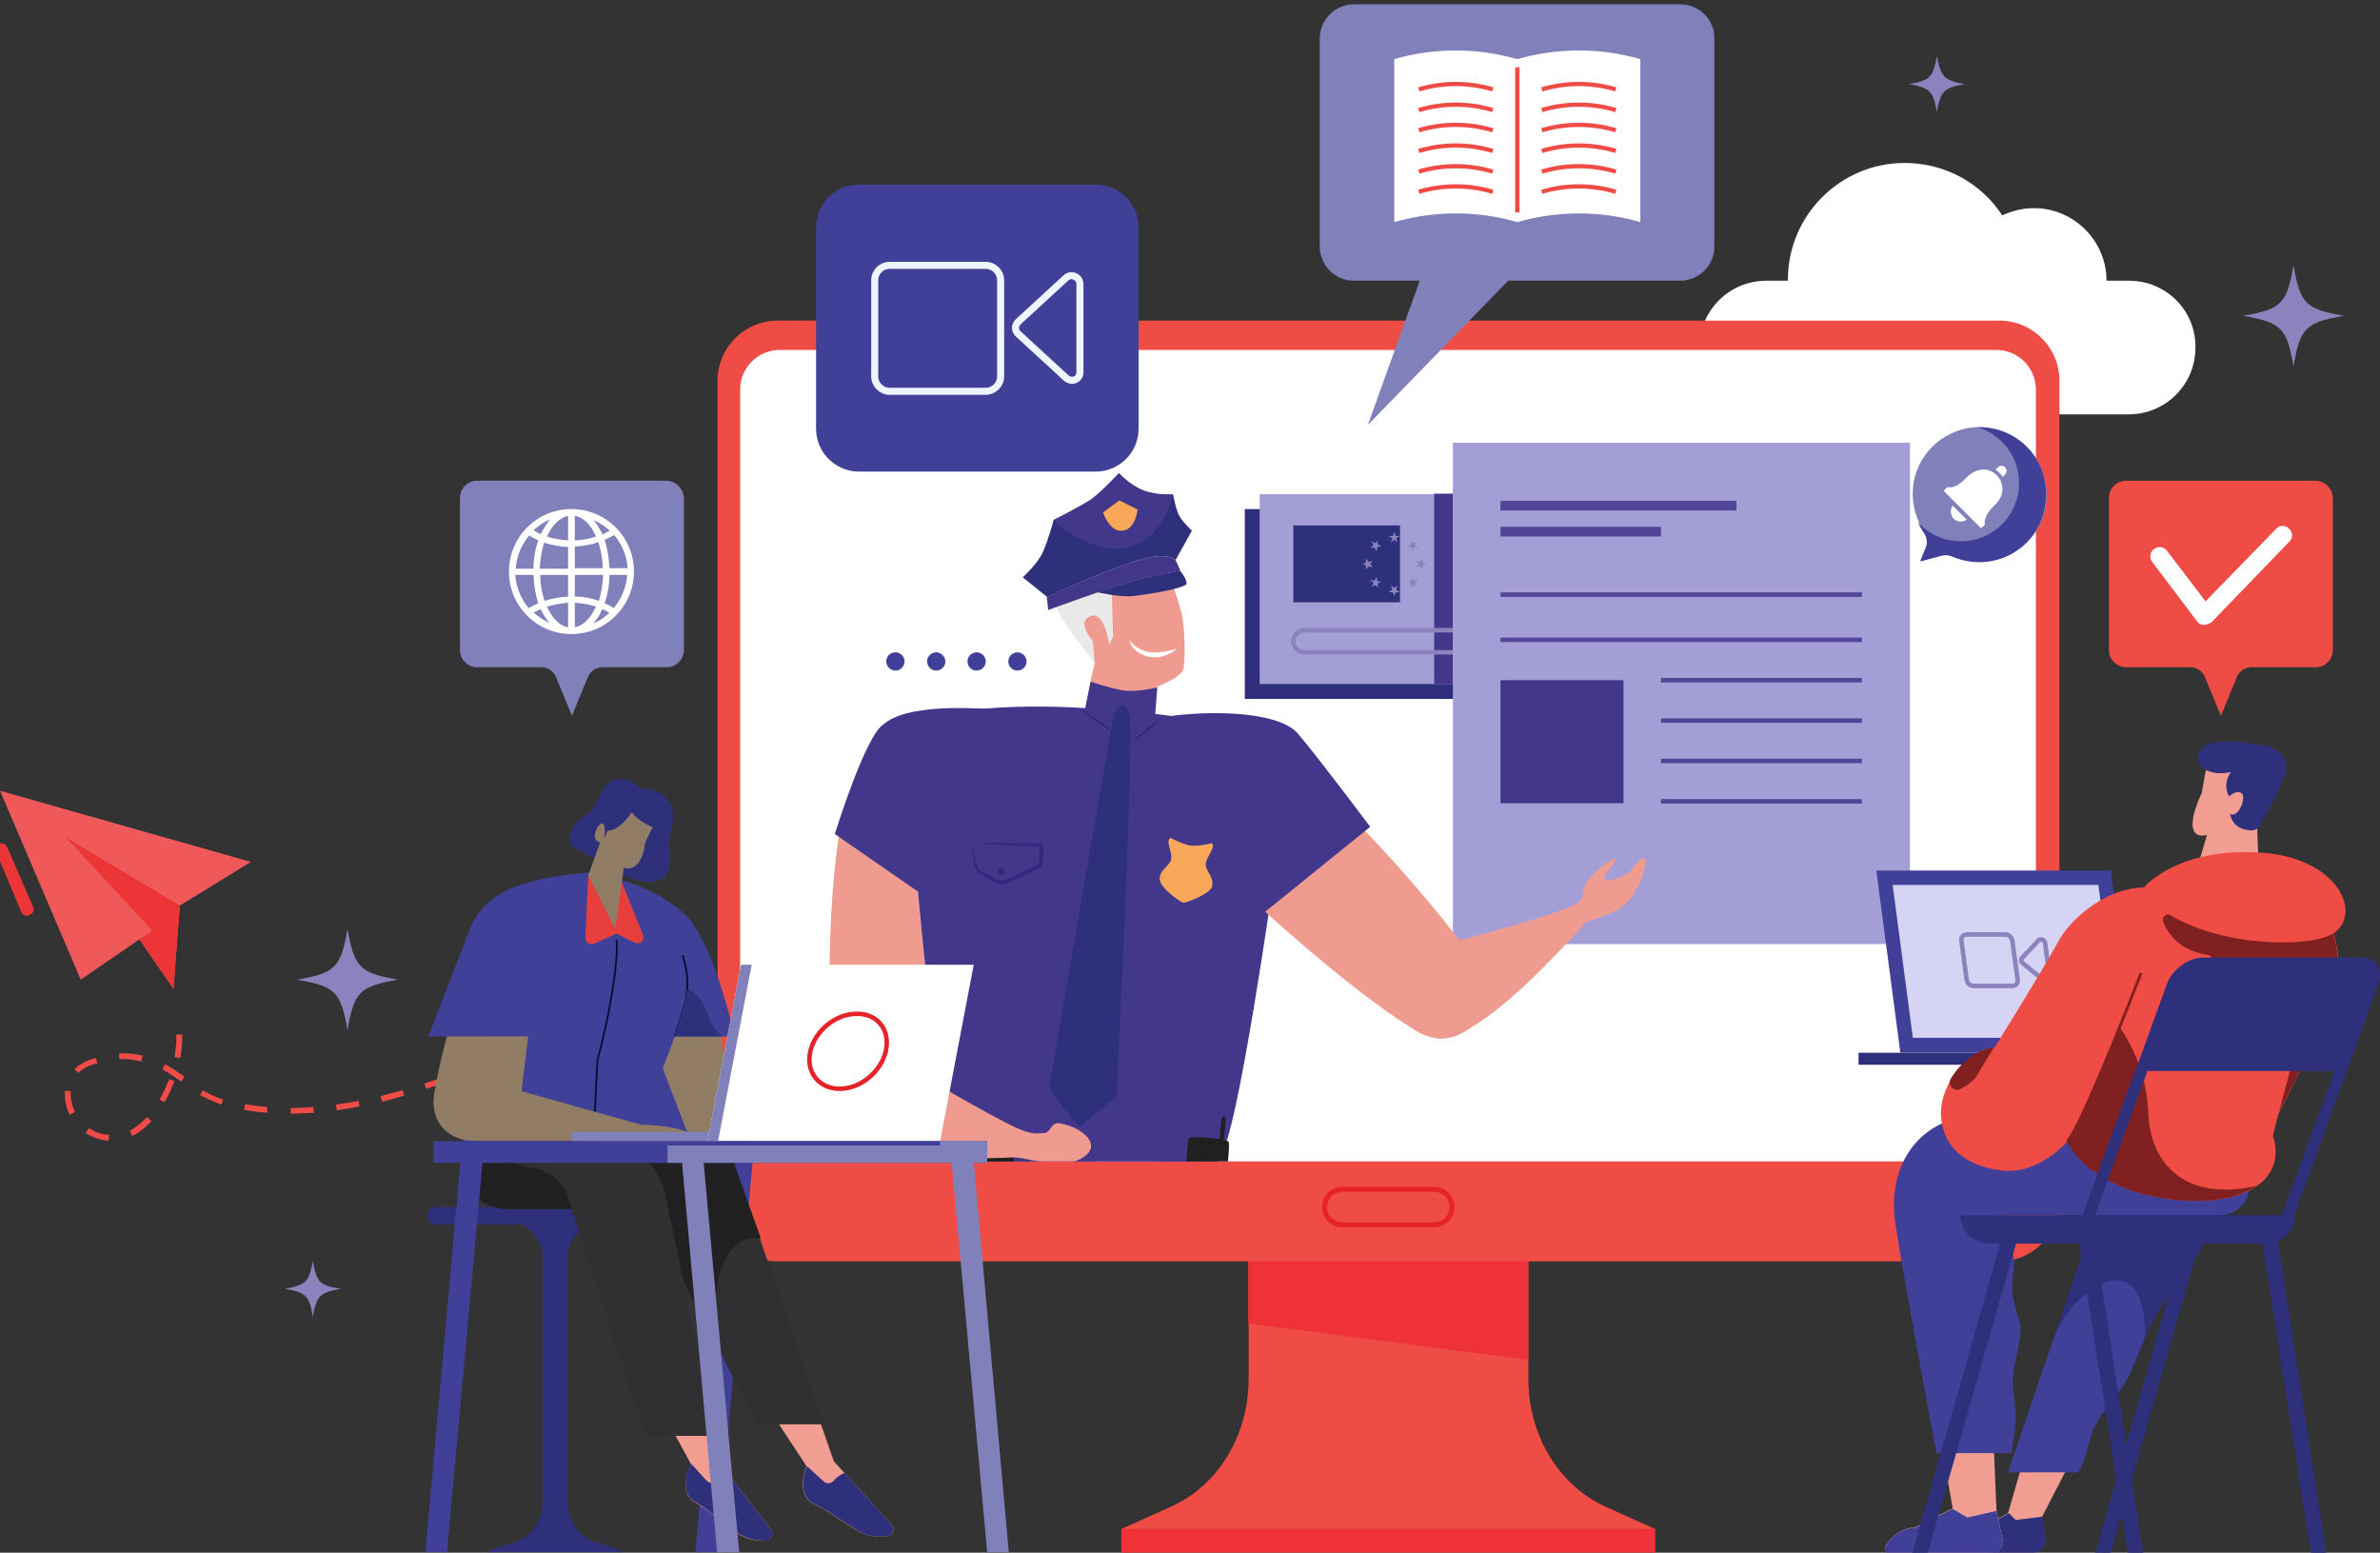 <?xml version="1.0" encoding="utf-8"?>
<!-- Generator: Adobe Illustrator 25.2.3, SVG Export Plug-In . SVG Version: 6.00 Build 0)  -->
<svg version="1.1" id="Layer_1" xmlns="http://www.w3.org/2000/svg" xmlns:xlink="http://www.w3.org/1999/xlink" x="0px" y="0px"
	 viewBox="0 0 495.2 323" style="enable-background:new 0 0 495.2 323;" xml:space="preserve">
<rect x="0" y="0" width="495.2" height="323" fill="#333333" stroke="none"/>
<style type="text/css">
	.st0{fill:#EF5959;}
	.st1{fill:#EC3537;}
	.st2{fill:#F04B47;}
	.st3{fill:#FFFFFF;}
	.st4{fill:#F04C46;}
	.st5{fill:#EE3237;}
	.st6{fill:#2E2E7C;}
	.st7{fill:#A39FD6;}
	.st8{fill:#43378C;}
	.st9{fill:#2E307C;}
	.st10{fill:none;stroke:#8A83BE;stroke-width:0.935;stroke-miterlimit:10;}
	.st11{fill:none;stroke:#504596;stroke-width:2;stroke-miterlimit:10;}
	.st12{fill:none;stroke:#504596;stroke-width:0.935;stroke-miterlimit:10;}
	.st13{fill:none;stroke:#E52329;stroke-width:1.036;stroke-miterlimit:10;}
	.st14{fill:#F09B90;}
	.st15{fill:none;stroke:#031134;stroke-width:0.464;stroke-miterlimit:10;}
	.st16{fill:#414099;}
	.st17{clip-path:url(#SVGID_2_);}
	.st18{fill:#211F1F;}
	.st19{fill:#8A83BE;}
	.st20{fill:#EAE9EA;}
	.st21{fill:#F8A858;}
	.st22{fill:#352780;}
	.st23{fill:none;stroke:#EDF6FF;stroke-width:1.465;stroke-miterlimit:10;}
	.st24{fill:#8080BB;}
	.st25{fill:none;stroke:#F04C46;stroke-width:0.883;stroke-miterlimit:10;}
	.st26{fill:none;stroke:#F04C46;stroke-width:0.884;stroke-miterlimit:10;}
	.st27{fill:#D5D4F4;}
	.st28{fill:#F19D92;}
	.st29{fill:#802020;}
	.st30{fill:none;stroke:#802020;stroke-width:0.575;stroke-miterlimit:10;}
	.st31{fill:#917C65;}
	.st32{fill:#303033;}
	.st33{fill:#212123;}
	.st34{fill:none;stroke:#031134;stroke-width:0.38;stroke-miterlimit:10;}
	.st35{fill:#E83F3C;}
	.st36{fill:none;stroke:#E52329;stroke-width:0.935;stroke-miterlimit:10;}
	.st37{clip-path:url(#SVGID_4_);fill:#414099;}
</style>
<g id="Layer_1_1_">
	<g>
		<polygon class="st0" points="16.8,203.8 29,195.4 36.1,205.7 37.4,188.4 52.2,179.3 0,164.5 		"/>
		<polygon class="st1" points="31.7,193.6 16.8,203.8 29,195.4 36.1,205.7 37.4,188.4 13.8,174.3 		"/>
		<polygon class="st1" points="37.1,192.6 13.8,174.3 37.4,188.4 		"/>
		<g>
			<path class="st2" d="M22.6,237.3c-1.7-0.1-3.4-0.7-4.8-1.6l0.7-1c1.2,0.8,2.7,1.3,4.2,1.4L22.6,237.3z M27.5,236.3l-0.5-1.1
				c1.2-0.6,2.4-1.6,3.6-2.8l0.9,0.8C30.2,234.6,28.9,235.7,27.5,236.3 M14.5,231.9c-0.7-1.4-1-2.9-1-4.3c0-0.1,0-0.2,0-0.4v-0.3
				l1.2,0.1v0.2c0,0.1,0,0.2,0,0.3c0,1.3,0.3,2.6,0.9,3.8L14.5,231.9z M60.5,231.7v-1.2c1.5,0,3.1-0.1,4.7-0.2l0.1,1.2
				C63.6,231.6,62,231.6,60.5,231.7 M55.6,231.5l-0.8-0.1c-1.5-0.1-2.8-0.3-4-0.5l0.2-1.2c1.2,0.2,2.5,0.4,3.9,0.5l0.7,0.1
				L55.6,231.5z M70.1,231l-0.2-1.2c1.5-0.2,3.1-0.5,4.7-0.8l0.2,1.2C73.2,230.5,71.6,230.7,70.1,231 M46.1,229.8
				c-1.4-0.5-2.7-1.1-3.9-1.7c-0.2-0.1-0.4-0.2-0.6-0.3l0.6-1c0.2,0.1,0.3,0.2,0.5,0.3c1.1,0.6,2.4,1.2,3.7,1.6L46.1,229.8z
				 M34.2,229.3l-1-0.6c0.8-1.3,1.4-2.8,2-4.2l1.1,0.4C35.7,226.4,35.1,227.9,34.2,229.3 M79.5,229.2l-0.3-1.2
				c1.5-0.4,3-0.8,4.6-1.2l0.3,1.1C82.6,228.4,81,228.8,79.5,229.2 M88.7,226.5l-0.4-1.1c1.5-0.5,3-1,4.5-1.5l0.4,1.1
				C91.8,225.5,90.3,226,88.7,226.5 M37.7,225c-1.1-0.8-2.3-1.6-3.5-2.3l-0.4-0.2l0.5-1.1c0.1,0.1,0.3,0.1,0.4,0.2
				c1.3,0.7,2.6,1.6,3.7,2.4L37.7,225z M16.3,223.2l-0.8-0.8c1-1,2.5-1.8,4.4-2.3l0.4,1.1C18.5,221.6,17.2,222.3,16.3,223.2
				 M29.4,220.8c-1.4-0.3-2.7-0.5-4.1-0.5h-0.5v-1.2c1.6,0,3.3,0.1,4.9,0.5L29.4,220.8z M37.5,220.1l-1.2-0.2
				c0.3-1.5,0.4-3.1,0.4-4.7h1.2C38,216.9,37.8,218.5,37.5,220.1"/>
		</g>
		<g>
			<path class="st1" d="M1.5,176.2l5.4,12.5c0.3,0.6,0,1.4-0.7,1.6L6,190.4c-0.6,0.3-1.4,0-1.6-0.7l-5.2-12.5
				c-0.3-0.7,0.1-1.4,0.7-1.7C0.5,175.3,1.2,175.6,1.5,176.2"/>
		</g>
	</g>
</g>
<g id="Layer_3">
	<g>
		<path class="st3" d="M443,58.4h-4.7c0-8.3-6.8-15.1-15.1-15.1c-2.4,0-4.6,0.6-6.6,1.5c-4.3-6.6-11.8-10.9-20.3-10.9
			c-13.4,0-24.3,10.9-24.3,24.3c0,0.1,0,0.1,0,0.2h-4.5c-7.7,0-13.9,6.2-13.9,13.9s6.2,13.9,13.9,13.9h75.4
			c7.7,0,13.9-6.2,13.9-13.9C456.9,64.6,450.7,58.4,443,58.4z"/>
		<g>
			<path class="st4" d="M318,286.9v-34h-58.2v34c0,11.6-6.3,22.1-16.1,26.5l-10.4,4.7h111.1l-10.4-4.7
				C324.3,309,318,298.5,318,286.9z"/>
			<polyline class="st5" points="344.4,318.1 344.4,323 233.3,323 233.3,318.1 			"/>
			<polygon class="st5" points="318,282.9 259.7,275.3 259.7,252.9 318,252.9 			"/>
			<path class="st4" d="M416,262.4H161.8c-6.9,0-12.5-5.6-12.5-12.5V79.2c0-6.9,5.6-12.5,12.5-12.5H416c6.9,0,12.5,5.6,12.5,12.5
				v170.6C428.5,256.8,422.9,262.4,416,262.4z"/>
			<path class="st3" d="M415.5,241.6H162.2c-4.5,0-8.2-3.7-8.2-8.2V81c0-4.5,3.7-8.2,8.2-8.2h253.2c4.5,0,8.2,3.7,8.2,8.2v152.4
				C423.7,237.9,420,241.6,415.5,241.6z"/>
			<g>
				<g>
					<g>
						<rect x="259" y="105.9" class="st6" width="62.3" height="39.5"/>
					</g>
				</g>
				<g>
					<rect x="262.1" y="102.8" class="st7" width="62.3" height="39.5"/>
					<rect x="298.4" y="102.7" class="st8" width="3.9" height="39.6"/>
					<rect x="269.1" y="109.3" class="st9" width="22.2" height="16"/>
					<path class="st10" d="M303.9,135.7h-32.5c-1.3,0-2.3-1.1-2.3-2.3l0,0c0-1.3,1.1-2.3,2.3-2.3h32.5c1.3,0,2.3,1.1,2.3,2.3l0,0
						C306.3,134.7,305.2,135.7,303.9,135.7z"/>
				</g>
				<g>
					<rect x="302.3" y="92.1" class="st7" width="95.1" height="104.3"/>
					<line class="st11" x1="312.2" y1="105.2" x2="361.3" y2="105.2"/>
					<line class="st12" x1="312.2" y1="123.7" x2="387.4" y2="123.7"/>
					<line class="st12" x1="312.2" y1="133.1" x2="387.4" y2="133.1"/>
					<rect x="312.2" y="141.5" class="st8" width="25.6" height="25.6"/>
					<line class="st12" x1="345.6" y1="141.5" x2="387.4" y2="141.5"/>
					<line class="st12" x1="345.6" y1="149.9" x2="387.4" y2="149.9"/>
					<line class="st12" x1="345.6" y1="158.3" x2="387.4" y2="158.3"/>
					<line class="st12" x1="345.6" y1="166.7" x2="387.4" y2="166.7"/>
					<line class="st11" x1="312.2" y1="110.6" x2="345.6" y2="110.6"/>
				</g>
			</g>
			<path class="st13" d="M298.4,254.8h-19.1c-2.1,0-3.7-1.7-3.7-3.7l0,0c0-2.1,1.7-3.7,3.7-3.7h19.1c2.1,0,3.7,1.7,3.7,3.7l0,0
				C302.2,253.1,300.5,254.8,298.4,254.8z"/>
			<g>
				<path class="st14" d="M323,190l3.7-1.3c0.8-0.4,2.4-1.2,2.5-2.1c0.2-1.2,0.6-2.8,1.4-3.7c1.3-1.6,4.9-4.6,5.5-4.2
					c0.7,0.4-3.2,3.6-2,4.3s5-1.6,5-1.6s2.4-3.4,3.1-2.7s-1.1,6.9-4.2,9.5c-3,2.5-7.1,2.9-8.5,4.1c-1.5,1.2-5.4,3.1-5.4,3.1L323,190
					z"/>
				<path class="st15" d="M211.5,171.4"/>
				<path class="st15" d="M206.4,217.9"/>
			</g>
			<g>
				<circle class="st16" cx="186.3" cy="137.6" r="1.9"/>
				<path class="st16" d="M196.7,137.6c0,1.1-0.9,1.9-1.9,1.9c-1.1,0-1.9-0.9-1.9-1.9c0-1.1,0.9-1.9,1.9-1.9
					C195.8,135.7,196.7,136.6,196.7,137.6z"/>
				<path class="st16" d="M205.1,137.6c0,1.1-0.9,1.9-1.9,1.9c-1.1,0-1.9-0.9-1.9-1.9c0-1.1,0.9-1.9,1.9-1.9
					C204.3,135.7,205.1,136.6,205.1,137.6z"/>
				<path class="st16" d="M213.6,137.6c0,1.1-0.9,1.9-1.9,1.9c-1.1,0-1.9-0.9-1.9-1.9c0-1.1,0.9-1.9,1.9-1.9
					C212.7,135.7,213.6,136.6,213.6,137.6z"/>
			</g>
			<g>
				<g>
					<defs>
						<rect id="SVGID_1_" x="163.2" y="69.4" width="201.7" height="172.2"/>
					</defs>
					<clipPath id="SVGID_2_">
						<use xlink:href="#SVGID_1_"  style="overflow:visible;"/>
					</clipPath>
					<g class="st17">
						<path class="st18" d="M200.9,239.6c0,0-15.3-4.5-17.7-4.5c-2.4-0.1-5,1.8-1.1,4.1c3.8,2.2,21.2,5,21.2,5L200.9,239.6z"/>
						<path class="st18" d="M196.3,241.5c0,0-9.4,45.7-9.7,47c-0.7,2.1,2.4,5.3,4.4,1.2c1.9-4,9.5-48,9.5-48L196.3,241.5z"/>
						<path class="st8" d="M228.2,239.4L197,235c0,0,3.4,37.5,5.4,52.6c1,7.4,6.7,50.3,7,53.1c0.3,2.8,10.5,71.4,10.5,71.4h4.6
							c0,0-3.2-67.7-3.8-71.1c-0.6-3.4,4.9-52.5,5.4-57.8C227,275.7,228.2,239.4,228.2,239.4z"/>
						<path class="st19" d="M237.6,349.9c1.8,6.6,10.6,62.3,10.6,62.3h4.6c0,0-2.2-49.9-4.6-62.3c-2.5-12.4,3.6-81.8,5.7-114.5
							l-33.1,8c0,0,1.1,18.5,4.3,36.2C227.6,293.5,236.3,345.2,237.6,349.9z"/>
						<g>
							<g>
								<path class="st8" d="M241.8,248.2c-0.7,2.8-0.2,5.8,1.2,8.3c1.4,2.6,3.7,4.4,6.4,5.4c0.1,0,0.7,0.2,0.7,0.2
									c0-0.1-0.6-0.3-0.7-0.3c-2.5-1-4.4-3.2-5.5-5.6c-1.1-2.3-1.4-5-0.8-7.5C243.2,248.6,241.8,248.2,241.8,248.2L241.8,248.2z"
									/>
							</g>
						</g>
						<polygon class="st8" points="218.1,408.4 218.3,416.3 209.8,423.3 225.2,422.7 225.3,408.1 						"/>
						<polygon class="st8" points="246.3,408.4 246.5,416.3 238,423.3 253.4,422.7 253.6,408.1 						"/>
						<g>
							<path class="st14" d="M240.7,142.9c0,0,4.3-1.6,5.4-3.4c0.5-0.8,0.6-7.6-0.2-11.8c-0.1-0.4-4-14-6.2-15.3
								c-4.8-2.8-20.1-0.2-20.3,6.8c-0.2,7,2.7,10.2,8.4,18.7l-0.9,3.8c-0.5,5,4.4,5.7,8,5.8C238.4,147.6,240.1,146.8,240.7,142.9z"
								/>
						</g>
						<path class="st20" d="M227.8,137.9l-0.4-4.5c0,0-3-3.5-1.2-4.8c3.5-2.7,4.6,5.5,4.6,5.5l0.8-1.7l-0.3-10.6
							c0,0,6.3-1.1,6.1-4.2c0,0,7.2-2.2,7-7.1c-0.2-5-21.8,0.7-25.8,4.6S219.4,127.7,227.8,137.9z"/>
						<path class="st8" d="M217.8,124.2l0.3,2.7c0,0,13-4.8,18-6.1c5-1.3,9.5-2.1,9.5-2.1l-1-2.2c0,0-1.3-1.4-5.6-0.5
							C232.9,117.2,217.8,124.2,217.8,124.2z"/>
						<path class="st9" d="M239,116c4.3-0.9,5.6,0.5,5.6,0.5l3.4-6.1c0,0-1.5-1.4-2.4-2.7c-0.9-1.3-1.5-4.8-1.5-4.8
							s-3.2,0.3-6.1-0.8c-2.9-1.1-5.1-3.6-5.1-3.6s-3.6,3.9-5.7,5.4c-2.2,1.5-8,4.4-8,4.4s-1.1,4.1-2.2,6.5c-1,2.4-4.2,5.3-4.2,5.3
							l5.1,4.1C217.8,124.2,232.9,117.2,239,116z"/>
						<path class="st8" d="M244,102.8c0,0-3.2,0.3-6.1-0.8c-2.9-1.1-5.1-3.6-5.1-3.6s-3.6,3.9-5.7,5.4c-2.2,1.5-8,4.4-8,4.4
							s7.8,7.5,15.6,5.6S244,102.8,244,102.8z"/>
						<path class="st9" d="M245.5,118.7c0,0-4.5,0.8-9.5,2.1c-1.8,0.5-4.7,1.4-7.7,2.4c0,0,4.9,1.1,7.3,0.8
							c2.4-0.2,11.2-1.6,11.3-2.6C246.9,120.3,245.5,118.7,245.5,118.7z"/>
						<path class="st21" d="M232.9,104.1l-3.4,2.5c0,0,1.4,4.2,4.1,3.8c2.7-0.3,3.1-4.4,3.1-4.4L232.9,104.1z"/>
						<g>
							<path class="st3" d="M235,133.2c1.2,1.5,2.8,2.3,4.5,2.5c0.9,0.1,1.7,0,2.6-0.1l1.4-0.3c0.4-0.1,0.9-0.2,1.4-0.3
								c-0.4,0.3-0.8,0.5-1.2,0.8c-0.4,0.2-0.9,0.4-1.3,0.6c-0.9,0.3-1.9,0.4-2.9,0.3c-1-0.1-2-0.5-2.8-1.1
								C235.8,135,235.2,134.1,235,133.2z"/>
						</g>
						<path class="st8" d="M234.3,148c-0.2,0-0.5,0-0.7,0s-0.5,0-0.7-0.1c-27.3-2.8-41.3,1.7-41.3,1.7l8.1,19.2
							c0,0,16.4,12.5,17.6,12.6c0.5,0,6.3-0.4,13.5-0.9c7.1,1.7,12.7,3.1,13.2,3.2c1.3,0.1,19.5-9.5,19.5-9.5l8.7-15.3
							C272.3,158.9,261.7,149.7,234.3,148z"/>
						<path class="st14" d="M200.1,185.9c0,0-2.8,25.9-7.8,41.7c-3,11-17.5,8.9-18.7-0.3c-1.1-8.2-2.2-38.7,1.8-58.2
							C178.5,153.9,201.3,160.8,200.1,185.9z"/>
						<path class="st8" d="M173.7,173.5l24.7,17.1c0,0,30.9-40.8,13.1-42.6c-10.3-1.1-23-1.4-27.7,2.7
							C180,153.1,173.7,173.5,173.7,173.5z"/>
						<path class="st9" d="M197.4,239.4c0,0,5.4,4.4,26.4,6.2c20.8,1.8,29.1-0.4,29.1-0.4l0.6-4.2l-27.7,1.2l-28.4-7.1V239.4z"/>
						
							<rect x="200.3" y="239.6" transform="matrix(8.249779e-02 -0.997 0.997 8.249779e-02 -53.817 423.151)" class="st19" width="5.2" height="2.4"/>
						
							<rect x="213" y="242.3" transform="matrix(8.475384e-02 -0.996 0.996 8.475384e-02 -45.661 437.097)" class="st19" width="4.2" height="2.2"/>
						
							<rect x="230.1" y="243.5" transform="matrix(8.126523e-02 -0.997 0.997 8.126523e-02 -31.16 455.61)" class="st19" width="3" height="2.5"/>
						
							<rect x="241.8" y="243.2" transform="matrix(8.222391e-02 -0.997 0.997 8.222391e-02 -19.505 467.81)" class="st19" width="4.8" height="2.5"/>
						<path class="st8" d="M232.8,243.5l-14.1-1.2c-9.3-0.8-16.5-2.3-21.3-7.6c-2.4-2.7-7.3-59.2-7.3-59.2
							c1.2-14.9,16.3-25.9,31.2-24.7l25.7,2.1c13.9,1.2,19.5,14.1,18.3,28c0,0-8,56.8-11.3,59C248.5,243.8,241.5,244.3,232.8,243.5z
							"/>
						<path class="st18" d="M200.1,230.2c0,0,10.7,3,11.3,4.9s-0.9,9.1-1.8,10.8c-0.9,1.8-2,6.4-3.1,6.7s-4.9,0-3.9-3.6
							s0.7-4,0.6-5.4c-0.1-1.5-2.5-3.3-2.2-4.8c0.3-1.4-1.5-1.8-2.1-3.3C198.4,233.9,198.4,229.6,200.1,230.2z"/>
						<path class="st8" d="M226.9,141.8c0,0,3.5,1.2,6.6,1.8c3,0.5,7.3-0.6,7.3-0.6l-0.5,6.4l-8.1,0.4l-6.5-2L226.9,141.8z"/>
						<g>
							<path class="st22" d="M225.1,147.6c1.1,0.7,2.2,1.5,3.4,2.2c1.1,0.8,2.2,1.5,3.2,2.5c-1.2-0.6-2.3-1.3-3.5-2.1
								C227.1,149.4,226,148.6,225.1,147.6z"/>
						</g>
						<g>
							<path class="st22" d="M242,149.4c-1.1,0.8-2.1,1.7-3.1,2.6c-1,0.8-2.2,1.7-3.5,2c1.2-0.7,2.2-1.5,3.2-2.4
								C239.7,150.8,240.7,149.9,242,149.4z"/>
						</g>
						<path class="st9" d="M231.8,148.4c0.3-1,2.1-3.4,3.2,0.3s-2.7,79.5-2.7,79.5l-7.7,6.2c0,0-6.3-7.2-6.2-8.4
							C218.3,226,231.5,149.4,231.8,148.4z"/>
						<g>
							<path class="st22" d="M202.4,175.4c3.2-0.1,6.4-0.1,9.6,0c0.8,0,1.6,0,2.4,0h1.2h0.6c0.2,0,0.6,0,0.8,0.4
								c0.2,0.4,0.1,0.6,0.1,0.8v0.6l-0.1,1.2c0,0.4,0,0.8-0.1,1.2c0,0.2-0.1,0.5-0.4,0.8c-0.2,0.2-0.4,0.3-0.6,0.4l-4.4,2
								c-0.7,0.3-1.4,0.7-2.2,1c-0.4,0.2-0.9,0.2-1.4,0.1c-0.4-0.1-0.8-0.3-1.2-0.5c-0.7-0.4-1.4-0.8-2.1-1.2
								c-0.6-0.4-1.5-0.9-1.8-1.8c-0.2-0.8-0.2-1.6-0.3-2.4c-0.1-0.8-0.2-1.6-0.2-2.4c0.2,0.8,0.3,1.6,0.5,2.4
								c0.2,0.8,0.3,1.6,0.5,2.3c0.3,0.7,1,1.1,1.7,1.4c0.7,0.4,1.4,0.7,2.1,1.1c0.4,0.2,0.7,0.3,1.1,0.4c0.3,0.1,0.6,0,1-0.1
								c0.7-0.3,1.4-0.7,2.1-1l4.3-2.1c0.2-0.1,0.3-0.2,0.4-0.2c0.1-0.1,0.1-0.2,0.1-0.3c0-0.3,0.1-0.8,0.1-1.2l0.1-1.2l0.1-0.6
								c0-0.2,0-0.4,0-0.4s0,0-0.2,0h-0.6h-1.2c-0.8,0-1.6-0.1-2.4-0.1C208.8,175.8,205.6,175.6,202.4,175.4z"/>
						</g>
						<path class="st22" d="M209,181.4c0,0.4-0.4,0.7-0.8,0.7s-0.7-0.4-0.7-0.8c0-0.4,0.4-0.7,0.8-0.7
							C208.7,180.7,209,181,209,181.4z"/>
						<path class="st14" d="M188.6,222.3c5.8,2.6,15.4,8.9,24.5,13.1c5.1,2,1.9,5.8-0.4,5.3c-9.1,0.4-26.6,1-34.8-3.1
							C170.5,233.9,172.3,217.8,188.6,222.3z"/>
						<path class="st14" d="M210.8,240.7c2.3,0.1,10,2.5,14,0.4c5.1-2.7,0.4-6.6-4.2-7.4c-2-0.4-1.9,1.9-3.3,2
							c-0.9,0-2.2,0.5-5.2-0.8C209.5,233.8,209.3,240.7,210.8,240.7z"/>
						<path class="st14" d="M261,187.6c0,0,19,17.8,33.1,26.5c9.5,6.4,19.1-4.7,14-12.4c-4.5-6.9-23.6-30.7-39.4-42.9
							C256.4,149.1,243.7,169.3,261,187.6z"/>
						<path class="st8" d="M285.1,172l-24,19.4c0,0-34.2-40.7-16.4-42.6c10.3-1.1,22.2-0.3,25.5,4C274,157.2,285.1,172,285.1,172z"
							/>
						<path class="st14" d="M298.7,197.3c5.9-2.3,17.2-4.6,26.6-8.1c5-2.2,5.4,2.8,3.5,4c-6.2,6.7-18.1,19.5-26.8,22.5
							C294.2,218.3,284,205.6,298.7,197.3z"/>
						<path class="st18" d="M247.3,236.9c-0.2,0.8-1.3,13.9-0.8,14.9s6.8,2.2,7.3,1s2.4-14.6,1.8-15.3
							C255.1,236.9,247.5,236.1,247.3,236.9z"/>
						<path class="st18" d="M253.7,237.9c0,0,0.3-4.5,0.5-5.2s0.8-0.6,0.8,0.3c0,0.9-0.5,5.2-0.5,5.2L253.7,237.9z"/>
						<path class="st21" d="M252.2,184.4c0.5-2-1.5-3.2-1.3-4.8s2.2-3.4,1.2-4.2c0,0-2.5,0.7-4.4,0.5c-1.8-0.3-4.1-1.6-4.1-1.6
							c-1.2,0.5,0.3,2.8,0.1,4.3c-0.2,1.6-2.5,2.3-2.4,4.3c0,1.8,4.5,4.9,4.9,4.9C246.6,187.9,251.8,186,252.2,184.4z"/>
					</g>
				</g>
			</g>
		</g>
		<path class="st16" d="M228,98.1h-49.3c-4.9,0-8.9-4-8.9-8.9V47.3c0-4.9,4-8.9,8.9-8.9H228c4.9,0,8.9,4,8.9,8.9v41.9
			C236.9,94.1,232.9,98.1,228,98.1z"/>
		<g>
			<path class="st23" d="M205.1,81.4h-20c-1.7,0-3.1-1.4-3.1-3.1v-20c0-1.7,1.4-3.1,3.1-3.1h20c1.7,0,3.1,1.4,3.1,3.1v20
				C208.2,80,206.8,81.4,205.1,81.4z"/>
			<path class="st23" d="M221.8,78.6l-9.9-9.1c-0.8-0.7-0.8-1.9,0-2.6l9.9-9.1c1.1-1,2.9-0.2,2.9,1.3v18.2
				C224.8,78.9,223,79.7,221.8,78.6z"/>
		</g>
		<path class="st24" d="M349.6,0.9h-67.9c-3.9,0-7.1,3.2-7.1,7.1v43.3c0,3.9,3.2,7.1,7.1,7.1h13.7l-10.8,30l29.2-30h35.8
			c3.9,0,7.1-3.2,7.1-7.1V7.9C356.7,4,353.5,0.9,349.6,0.9z"/>
		<g>
			<path class="st3" d="M315.7,12.3c-8.4-2.4-17.3-2.4-25.6,0c0,11.3,0,22.6,0,33.9c8.4-2.4,17.3-2.4,25.6,0
				c8.4-2.4,17.3-2.4,25.6,0c0-11.3,0-22.6,0-33.9C333,9.9,324.1,9.9,315.7,12.3z"/>
			<g>
				<path class="st25" d="M295.2,18.6c5-1.5,10.4-1.5,15.4,0"/>
				<path class="st25" d="M295.2,22.9c5-1.5,10.4-1.5,15.4,0"/>
				<path class="st25" d="M295.2,27.1c5-1.5,10.4-1.5,15.4,0"/>
				<path class="st25" d="M295.2,31.4c5-1.5,10.4-1.5,15.4,0"/>
				<path class="st25" d="M295.2,35.7c5-1.5,10.4-1.5,15.4,0"/>
				<path class="st25" d="M295.2,39.9c5-1.5,10.4-1.5,15.4,0"/>
			</g>
			<g>
				<path class="st25" d="M320.8,18.6c5-1.5,10.4-1.5,15.4,0"/>
				<path class="st25" d="M320.8,22.9c5-1.5,10.4-1.5,15.4,0"/>
				<path class="st25" d="M320.8,27.1c5-1.5,10.4-1.5,15.4,0"/>
				<path class="st25" d="M320.8,31.4c5-1.5,10.4-1.5,15.4,0"/>
				<path class="st25" d="M320.8,35.7c5-1.5,10.4-1.5,15.4,0"/>
				<path class="st25" d="M320.8,39.9c5-1.5,10.4-1.5,15.4,0"/>
			</g>
			<line class="st26" x1="315.7" y1="14" x2="315.7" y2="44.2"/>
		</g>
		<path class="st4" d="M481.7,100h-39.3c-2,0-3.6,1.6-3.6,3.6v31.6c0,2,1.6,3.6,3.6,3.6h13.3c1.4,0,2.6,0.8,3.1,2.1l3.3,8l3.3-8
			c0.5-1.3,1.7-2.1,3.1-2.1h13.3c2,0,3.6-1.6,3.6-3.6v-31.6C485.3,101.6,483.7,100,481.7,100z"/>
		<g>
			<path class="st3" d="M458.6,130h-0.1c-0.6,0-1.1-0.3-1.4-0.8l-9.3-12.3c-0.6-0.8-0.5-2.1,0.4-2.7c0.8-0.6,2.1-0.5,2.7,0.4l8,10.5
				l14.7-15.1c0.7-0.8,2-0.8,2.7,0c0.8,0.7,0.8,2,0,2.7l-16.2,16.8C459.6,129.7,459.1,130,458.6,130z"/>
		</g>
		<g>
			<path class="st24" d="M138.6,100H99.3c-2,0-3.6,1.6-3.6,3.6v31.6c0,2,1.6,3.6,3.6,3.6h13.3c1.4,0,2.6,0.8,3.1,2.1l3.3,8l3.3-8
				c0.5-1.3,1.7-2.1,3.1-2.1h13.3c2,0,3.6-1.6,3.6-3.6v-31.6C142.2,101.6,140.5,100,138.6,100z"/>
			<path class="st3" d="M118.9,105.9c-7.2,0-13,5.8-13,13s5.8,13,13,13s13-5.8,13-13S126.1,105.9,118.9,105.9z M118.2,112.4
				c-1.5-0.1-3-0.3-4.4-0.8c1.1-2.3,2.6-3.9,4.4-4.3V112.4z M118.2,113.8v4.5h-5.9c0.1-2,0.4-3.8,0.9-5.4
				C114.9,113.4,116.5,113.7,118.2,113.8z M118.2,119.6v4.5c-1.7,0.1-3.4,0.4-4.9,0.9c-0.5-1.6-0.9-3.4-0.9-5.4H118.2z M118.2,125.4
				v5.1c-1.8-0.3-3.3-1.9-4.4-4.3C115.2,125.8,116.7,125.5,118.2,125.4z M119.6,125.4c1.5,0.1,3,0.3,4.4,0.8c-1.1,2.4-2.7,4-4.4,4.3
				V125.4z M119.6,124.1v-4.5h5.9c-0.1,2-0.4,3.8-0.9,5.4C123,124.4,121.3,124.1,119.6,124.1z M119.6,118.2v-4.5
				c1.7-0.1,3.4-0.4,4.9-0.9c0.5,1.6,0.9,3.4,0.9,5.4H119.6z M119.6,112.4v-5.1c1.8,0.3,3.4,1.9,4.4,4.3
				C122.6,112.1,121.1,112.4,119.6,112.4z M123.5,108.2c1.2,0.5,2.4,1.3,3.4,2.2c-0.5,0.3-1,0.5-1.5,0.8
				C124.8,110,124.2,109,123.5,108.2z M112.5,111.1c-0.5-0.2-1-0.5-1.5-0.8c1-0.9,2.1-1.7,3.4-2.2C113.7,109,113.1,110,112.5,111.1z
				 M112,112.4c-0.6,1.7-1,3.7-1,5.9h-3.7c0.2-2.6,1.2-5,2.8-6.9C110.7,111.8,111.4,112.1,112,112.4z M111,119.6
				c0.1,2.1,0.4,4.1,1,5.9c-0.7,0.3-1.3,0.6-2,1c-1.6-1.9-2.6-4.3-2.8-6.9H111z M112.5,126.7c0.5,1.1,1.1,2.1,1.9,2.9
				c-1.2-0.5-2.4-1.3-3.4-2.2C111.5,127.2,112,127,112.5,126.7z M125.3,126.7c0.5,0.2,1,0.5,1.5,0.8c-1,0.9-2.1,1.7-3.4,2.2
				C124.2,128.9,124.8,127.9,125.3,126.7z M125.8,125.5c0.6-1.7,1-3.7,1-5.9h3.7c-0.2,2.6-1.2,5-2.8,6.9
				C127.1,126.1,126.5,125.8,125.8,125.5z M126.8,118.2c-0.1-2.1-0.4-4.1-1-5.9c0.7-0.3,1.3-0.6,2-1c1.6,1.9,2.6,4.3,2.8,6.9H126.8z
				"/>
		</g>
		<g>
			<g>
				<rect x="386.7" y="219" class="st9" width="64.2" height="2.5"/>
				<polygon class="st16" points="444.2,219 395.4,219 390.4,181.1 439.2,181.1 				"/>
				<polygon class="st27" points="440.9,215.9 398,215.9 393.8,184.1 436.6,184.1 				"/>
				<g>
					<path class="st10" d="M418.7,205.1h-8.1c-0.7,0-1.3-0.6-1.4-1.3l-1.1-8.1c-0.1-0.7,0.4-1.3,1.1-1.3h8.1c0.7,0,1.3,0.6,1.4,1.3
						l1.1,8.1C419.9,204.6,419.4,205.1,418.7,205.1z"/>
					<path class="st10" d="M425.3,204l-4.5-3.7c-0.3-0.3-0.4-0.8-0.1-1l3.5-3.7c0.4-0.4,1.2-0.1,1.3,0.5l1,7.4
						C426.5,204.1,425.9,204.5,425.3,204z"/>
				</g>
			</g>
			<g>
				<path class="st28" d="M430.8,304.1l-5.9,11.4l0.6,4.6c0.2,1.5-1,2.9-2.5,2.9h-17.7c0,0,0.8-2.9,4.3-4.2c3.5-1.3,8.2-4,8.2-4
					l3.1-10.7L430.8,304.1L430.8,304.1z"/>
				<path class="st9" d="M405.4,323h17.7c1.5,0,2.7-1.4,2.5-2.9l-0.6-4.6l-5.6,0.7l-1.4-1.4c0,0-4.6,2.7-8.2,4S405.4,323,405.4,323z
					"/>
				<path class="st28" d="M414.8,299.8l0.6,14.4l1.3,6.2c0.3,1.4-0.8,2.6-2.1,2.6h-21.5c-0.7,0-1.1-0.7-0.8-1.3
					c0.7-1.4,2.4-3.6,6.2-4l7.8-3.9l-2.5-14.1L414.8,299.8L414.8,299.8z"/>
				<path class="st16" d="M406.3,313.9l-7.8,3.9c-3.8,0.3-5.5,2.5-6.2,4c-0.3,0.6,0.2,1.3,0.8,1.3h21.5c1.4,0,2.4-1.3,2.1-2.6
					l-1.3-6.2l-6.1,1.4L406.3,313.9z"/>
				<path class="st9" d="M438.2,246.3l-20.3,59.9h14.4c0,0,1-0.3,2.5-6.4s6.3-9.1,8.7-14.7c2.4-5.5,3-8.2,6.3-13.5
					c3.3-5.2,11.8-14.6,11.5-21.8L438.2,246.3z"/>
				<path class="st16" d="M468.3,244.3l-0.3,3c-0.3,3.1-2.9,5.5-6,5.5h-45.8c0,0,3.4,7.3,2.8,11.3s-0.4,6,1,10s-1.2,8.8-1.2,13.2
					s1.5,5.5-0.3,15h-15.6c0,0-6.6-35.1-8.5-47.5s4.8-21.1,14.5-22.5c9.7-1.3,43.8-5.6,43.8-5.6L468.3,244.3z"/>
				<g>
					<g>
						<path class="st28" d="M459.2,158.9l-1.1,6.1c0,0-2.8,5.6-1.6,7.9c0.6,1.1,1.9,1,2.7,0.8l-2.4,8.1H470l-0.4-10.8l-0.9-11.7
							L459.2,158.9z"/>
						<path class="st9" d="M464.2,160.6c0,0-1.9,2.3-0.4,5.1c0,0,1.5-1.5,2.6-0.7s-0.7,5.4-2.4,4.3c0,0,0.3,3,3.8,3.4
							c2.7,0.4,3-2.2,3-2.2s3.1-5.1,4.6-9.3s-2.4-6-5.4-6.3c-3.1-0.3-11.3-2.1-12.5,1.9C456.5,160.3,460.9,161.4,464.2,160.6z"/>
					</g>
					<path class="st4" d="M446.1,184.6c0,0,6.9-8.5,24.7-7.2c15.8,1.2,20.8,12.7,14.7,16.8c0,0,2.2,5.8,0.4,11.9
						c-1.8,6.1-11.9,25.8-11.9,25.8l-1.1,4.4c0,0,3.5,8.3-6.6,12.1c-10.1,3.7-30.6,0.3-36.1-11c0,0-5.9,7-13.6,6.1
						s-12.1-4.8-12.7-10.8c-0.7-6,4.5-13.9,11.1-14.8c0,0,9.7-15.5,12.9-21.4C430.8,190.7,438.8,184.6,446.1,184.6z"/>
					<path class="st29" d="M450.1,191.8c1,2.5,3.4,6,9.5,6.9c7.3,5.9,15.9,10.7,25.3,9.9c0.4-1,0.7-1.8,0.9-2.5
						c1.8-6.1-0.4-11.9-0.4-11.9c-4.8,3-22.8,2.8-33.8-3.8C450.8,189.8,449.7,190.8,450.1,191.8z"/>
					<path class="st30" d="M430.1,237.4c2.7-2.2,15.4-35,15.4-35"/>
					<path class="st29" d="M466.2,248.4c1.3-0.5,2.4-1.1,3.3-1.7c-15.1,3.4-22.1-4.9-22.5-15c-0.3-10.8-6.1-18.2-6.1-18.2
						c-3.9,9.7-9.3,22.5-10.9,23.8C435.6,248.7,456.1,252.1,466.2,248.4z"/>
					<path class="st29" d="M405.9,224.4c-0.8,1.3,0.7,2.9,2.1,2.1c1.4-0.8,2.6-1.6,3.3-2.7c1.6-2.8,3.6-5.9,3.6-5.9
						C411.1,218.4,407.9,221.1,405.9,224.4z"/>
					<path class="st29" d="M479.1,212.9l-4.9,18.4l0,0c1.1-2.1,5.4-10.5,8.5-17.4L479.1,212.9z"/>
				</g>
				<path class="st16" d="M427.1,279L427.1,279l-9.3,27.3h14.4c0,0,1-0.3,2.5-6.4s6.3-9.1,8.7-14.7c1.2-2.8,2-4.9,2.9-7l0,0
					C446.6,257.4,430.8,268.1,427.1,279z"/>
			</g>
			<g>
				<g>
					<path class="st9" d="M488.3,222.8h-44l6.6-18.2c1.1-3,4.5-5.4,7.5-5.4h32.9c3.1,0,4.7,2.4,3.6,5.4L488.3,222.8z"/>
					<polygon class="st9" points="435.9,252.8 433.3,252.8 444.2,222.8 446.8,222.8 					"/>
					<polygon class="st9" points="477.4,252.8 474.8,252.8 485.7,222.8 488.3,222.8 					"/>
				</g>
				<path class="st9" d="M471.6,258.7h-57.8c-3.3,0-5.9-2.7-5.9-5.9l0,0h69.6l0,0C477.5,256,474.9,258.7,471.6,258.7z"/>
				<g>
					<polygon class="st9" points="445.9,323 442.7,323 432.3,256.5 435.6,256.5 					"/>
					<polygon class="st9" points="484,323 480.8,323 470.4,256.5 473.7,256.5 					"/>
				</g>
				<g>
					<polygon class="st9" points="436,323 439.2,323 458.2,256.5 454.9,256.5 					"/>
					<polygon class="st9" points="397.9,323 401.1,323 420.1,256.5 416.8,256.5 					"/>
				</g>
			</g>
		</g>
		<g>
			<g>
				<path class="st9" d="M122.5,254.7H90.7c-1,0-1.8-0.8-1.8-1.8l0,0c0-1,0.8-1.8,1.8-1.8h31.8c1,0,1.8,0.8,1.8,1.8l0,0
					C124.3,253.9,123.5,254.7,122.5,254.7z"/>
				<path class="st9" d="M101.4,322.9h28.2c-1.5-0.8-3.2-1.4-5.2-1.9c-3.8-1-6.3-4.5-6.3-8.4v-51c0-2.2,1-4.3,2.7-5.7l1.4-1.2h-13.4
					l1.4,1.2c1.7,1.4,2.7,3.5,2.7,5.7v51c0,3.9-2.6,7.4-6.3,8.4C104.6,321.5,102.9,322.1,101.4,322.9z"/>
			</g>
			<polygon class="st16" points="144.7,322.9 149.2,322.9 156.6,241.8 152,241.8 			"/>
			<g>
				<path class="st9" d="M133.2,164c0,0,4.3-0.3,6.1,2.9c1.8,3.2-0.2,5.9-0.1,8.5c0,2.7,0.9,5.3-1.1,7.1c-2.1,1.8-6.6,0.7-9.2-0.9
					c-2.7-1.6-7.6-4.3-9.4-5.3c-1.8-1-1-4.7,2-6.4c1.9-1.1,2.6-2.9,3.3-4.5C125.9,162.8,129.1,160.1,133.2,164z"/>
				<polygon class="st31" points="149.5,212 151.7,226.9 176.5,237.4 137,237.4 131.9,220.4 137.1,213.2 				"/>
				<g>
					<path class="st28" d="M170.4,295.1l3.1,8.9l12,13.2c0.8,0.9,0.3,2.2-0.9,2.4c-1.7,0.2-4.1,0.1-6.4-1.3c-4.3-2.6-6-4.1-8.8-5.4
						c-2.8-1.3-2.8-4.8-1.6-7.9l-6.5-9.9L170.4,295.1L170.4,295.1z"/>
					<path class="st9" d="M184.6,319.6c1.1-0.1,1.7-1.5,0.9-2.4l-9.8-10.8c-1.1,0.5-1.8,1.1-2.3,1.7s-1.4,0.6-2,0.1l-3.5-3.2
						c-1.3,3.1-1.2,6.6,1.6,7.9c2.8,1.3,4.5,2.8,8.8,5.4C180.5,319.7,182.9,319.8,184.6,319.6z"/>
				</g>
				<g>
					<path class="st28" d="M147.2,294.9l2.4,9.2l10.8,14.1c0.7,0.9,0.1,2.2-1.1,2.3c-1.7,0.1-4.1-0.2-6.3-1.8c-4-3-5.6-4.6-8.3-6.1
						c-2.7-1.5-2.4-5-0.9-8l-5.7-10.4L147.2,294.9z"/>
					<path class="st9" d="M159.3,320.5c1.2,0,1.8-1.4,1.1-2.3l-8.9-11.6c-1.1,0.4-1.9,0.9-2.5,1.5c-0.6,0.5-1.5,0.5-2-0.1l-3.2-3.5
						c-1.5,3-1.8,6.5,0.9,8c2.7,1.5,4.2,3.1,8.3,6.1C155.2,320.2,157.5,320.5,159.3,320.5z"/>
				</g>
				<polygon class="st32" points="151.8,239.3 171.4,296.3 157.6,296.3 137.8,258.1 132.3,239.9 				"/>
				<path class="st33" d="M151.8,239.3l-19.4,0.7l5.5,18.2l10.9,21c-0.5-8.8,0.1-22.6,9.5-21.6L151.8,239.3z"/>
				<path class="st16" d="M127.8,182.6c0,0,9.3,2.2,15,7.9c5.7,5.7,10.1,25.1,10.1,25.1h-12.5l-2.5,6.7l6.5,16.9H95.9l4.8-23.6H89.1
					c0,0,5.7-14.5,8.4-21.7c2.8-7.6,9.4-11.2,26.2-12.5C124.9,181.4,127.8,182.6,127.8,182.6z"/>
				<path class="st34" d="M128.3,195.5c0.4,5-1.7,16.7-4,25.1l-0.6,12.2"/>
				<path class="st31" d="M93,215.6h16.9l-1.4,11.4l25,7c0,0,10-0.1,11.8,3.4c0,0-39.8,0-46.1,0s-9.6-4.2-8.9-9.5
					C91.2,222,93,215.6,93,215.6z"/>
				<path class="st34" d="M142,198.7c0,0,2,5,0.4,10.5c-1.1,3.7-2,6.4-2,6.4"/>
				<path class="st9" d="M140.3,215.6c0,0,0.9-2.7,2-6.4c0.3-1.1,0.5-2.2,0.6-3.3c0,0,2-0.2,3.8,3.8c1.8,3.9,1.7,4.6,3.8,5.9H140.3z
					"/>
				<path class="st32" d="M97.1,237.4c0,0-0.2,0.3-0.4,0.9c-2.5,6.3,2.2,13.2,9,13.2h13.2l15.5,47.2h14.5l-10.5-50.3
					c-1.3-6.4-7-11-13.5-11L97.1,237.4L97.1,237.4z"/>
				<path class="st33" d="M101.2,238.3l-4.6,0.3v0.1c-2.3,6.2,2.4,12.8,9,12.8H119l-0.6-2c-1-3.2-3.5-5.6-6.7-6.3
					C107.4,242.2,101.8,240.5,101.2,238.3z"/>
				<path class="st35" d="M122.4,182.1l-0.6,13c0,0.9,0.9,1.6,1.8,1.2l4.7-2.1l3.8,1.9c1,0.5,2.1-0.5,1.7-1.6l-4.4-10.9L122.4,182.1
					z"/>
				<path class="st31" d="M131.5,168.9c0,0-2.4,3.9-5.1,3.9l-0.7,1.6c0,0,0.5-3-0.4-3.1s-2.7,3.6-0.4,3.9l-2.5,6.9l5.6,11.2l1.2-8.4
					l0.6-4.4c0,0,2,0.8,3.3-1.4c1.3-2.2,0.6-2.9,1.6-4.8c0.9-1.9,1.1-2.2,1.1-2.2S132.3,170.6,131.5,168.9z"/>
			</g>
			<g>
				<rect x="119" y="235.5" class="st24" width="33.9" height="1.9"/>
				<g>
					<polygon class="st3" points="195.6,237.4 147.2,237.4 154.2,200.7 202.6,200.7 					"/>
					<polygon class="st24" points="149.4,237.4 147.2,237.4 154.2,200.7 156.4,200.7 					"/>
				</g>
				<path class="st36" d="M184.3,218.7c-1,4.3-5.3,7.8-9.6,7.8c-4.3,0-7.1-3.5-6.1-7.8s5.3-7.8,9.6-7.8
					C182.6,210.8,185.3,214.3,184.3,218.7z"/>
			</g>
			<g>
				<g>
					<rect x="90.2" y="237.4" class="st16" width="115.2" height="4.5"/>
					<rect x="138.9" y="237.4" class="st24" width="66.5" height="4.5"/>
					<rect x="138.9" y="237.4" class="st16" width="56.7" height="0.9"/>
					<g>
						<polygon class="st24" points="209.9,322.9 205.4,322.9 198,241.8 202.6,241.8 						"/>
						<polygon class="st24" points="153.8,322.9 149.2,322.9 141.9,241.8 146.4,241.8 						"/>
					</g>
				</g>
				<polygon class="st16" points="88.5,322.9 93,322.9 100.4,241.8 95.8,241.8 				"/>
			</g>
		</g>
		<path class="st19" d="M487.7,65.7c-8,1.4-9.1,2.5-10.5,10.5c-1.4-8-2.5-9.1-10.5-10.5c8-1.4,9.1-2.5,10.5-10.5
			C478.6,63.2,479.7,64.3,487.7,65.7z"/>
	</g>
	<g>
		<g>
			<polygon class="st19" points="290.1,110.6 290.4,111.5 291.3,111.5 290.5,112 290.8,112.8 290.1,112.3 289.4,112.8 289.7,112 
				288.9,111.5 289.8,111.5 			"/>
		</g>
		<g>
			<polygon class="st19" points="290.1,124 289.8,123.2 288.9,123.2 289.7,122.7 289.4,121.8 290.1,122.3 290.8,121.8 290.5,122.7 
				291.3,123.2 290.4,123.2 			"/>
		</g>
		<g>
			<polygon class="st19" points="296.8,117.3 296,117.6 296,118.5 295.4,117.8 294.6,118.1 295.1,117.3 294.6,116.6 295.4,116.9 
				296,116.2 296,117.1 			"/>
		</g>
		<g>
			<polygon class="st19" points="283.4,117.3 284.2,117.1 284.2,116.2 284.8,116.9 285.6,116.6 285.1,117.3 285.6,118 284.8,117.8 
				284.2,118.5 284.2,117.6 			"/>
		</g>
		<g>
			<polygon class="st19" points="294.8,112.6 294.4,113.4 295.1,114 294.2,113.9 293.8,114.7 293.6,113.8 292.8,113.7 293.6,113.2 
				293.4,112.4 294,113 			"/>
		</g>
		<g>
			<polygon class="st19" points="285.4,122.1 285.8,121.3 285.1,120.6 286,120.8 286.4,120 286.6,120.9 287.4,121 286.6,121.4 
				286.8,122.3 286.2,121.7 			"/>
		</g>
		<g>
			<polygon class="st19" points="294.8,122.1 294,121.7 293.4,122.3 293.6,121.4 292.8,121 293.6,120.9 293.8,120 294.2,120.8 
				295.1,120.6 294.4,121.3 			"/>
		</g>
		<g>
			<polygon class="st19" points="285.4,112.6 286.2,113 286.8,112.4 286.6,113.2 287.4,113.6 286.6,113.8 286.4,114.7 286,113.9 
				285.1,114 285.8,113.4 			"/>
		</g>
	</g>
	<g>
		<g>
			<path class="st24" d="M410.5,88.9c-6.7,0.7-12.1,6.2-12.5,12.9c-0.2,3.3,0.7,6.4,2.5,9c0.7,0.9,0.8,2.2,0.3,3.2l-1.1,2.7l4.5-1.2
				c0.7-0.2,1.5-0.1,2.2,0.2c2.1,0.9,4.5,1.3,6.9,1.1c6.6-0.6,11.9-5.9,12.5-12.5C426.6,95.4,419.3,88.1,410.5,88.9"/>
		</g>
		<g>
			<path class="st3" d="M412.2,109.9l0.8-0.8c0,0-0.6-1.4,1.9-3.9c1.5-1.4,1.9-2.8,1.7-4c-0.2-1.8-1.7-3.3-3.5-3.5
				c-1.1-0.1-2.5,0.2-4,1.7c-2.4,2.6-3.9,1.9-3.9,1.9l-0.8,0.8L412.2,109.9z"/>
		</g>
		<g>
			<path class="st3" d="M406.3,105.2c-0.6,0.8-0.5,2,0.2,2.7s1.9,0.8,2.7,0.2L406.3,105.2z"/>
		</g>
		<g>
			<path class="st3" d="M417.2,98.7l-0.5,0.5c-0.4-0.6-0.9-1.1-1.5-1.5l0.5-0.5c0.4-0.4,1.1-0.4,1.5,0
				C417.6,97.7,417.6,98.3,417.2,98.7"/>
		</g>
		<g>
			<g>
				<g>
					<defs>
						<rect id="SVGID_3_" x="399.1" y="88.9" width="26.7" height="28"/>
					</defs>
					<clipPath id="SVGID_4_">
						<use xlink:href="#SVGID_3_"  style="overflow:visible;"/>
					</clipPath>
					<path class="st37" d="M411.5,88.9c5,1.5,8.6,6.1,8.6,11.6c0,6.7-5.4,12.1-12.1,12.1c-3.5,0-6.7-1.5-8.9-3.9
						c0.3,0.8,0.8,1.5,1.2,2.2c0.7,0.9,0.8,2.2,0.3,3.2l-1.1,2.7l4.5-1.2c0.7-0.2,1.5-0.1,2.2,0.2c2.1,0.9,4.5,1.3,6.9,1.1
						c6.6-0.6,11.9-5.9,12.5-12.5C426.6,95.8,419.9,88.7,411.5,88.9"/>
				</g>
			</g>
		</g>
	</g>
</g>
<path class="st19" d="M82.8,203.8c-8,1.4-9.1,2.5-10.5,10.5c-1.4-8-2.5-9.1-10.5-10.5c8-1.4,9.1-2.5,10.5-10.5
	C73.8,201.3,74.8,202.4,82.8,203.8z"/>
<path class="st19" d="M70.9,268.1c-4.4,0.8-5,1.4-5.8,5.8c-0.8-4.4-1.4-5-5.8-5.8c4.4-0.8,5-1.4,5.8-5.8
	C65.9,266.8,66.5,267.4,70.9,268.1z"/>
<path class="st19" d="M408.8,17.5c-4.4,0.8-5,1.4-5.8,5.8c-0.8-4.4-1.4-5-5.8-5.8c4.4-0.8,5-1.4,5.8-5.8
	C403.9,16.1,404.5,16.7,408.8,17.5z"/>
</svg>
